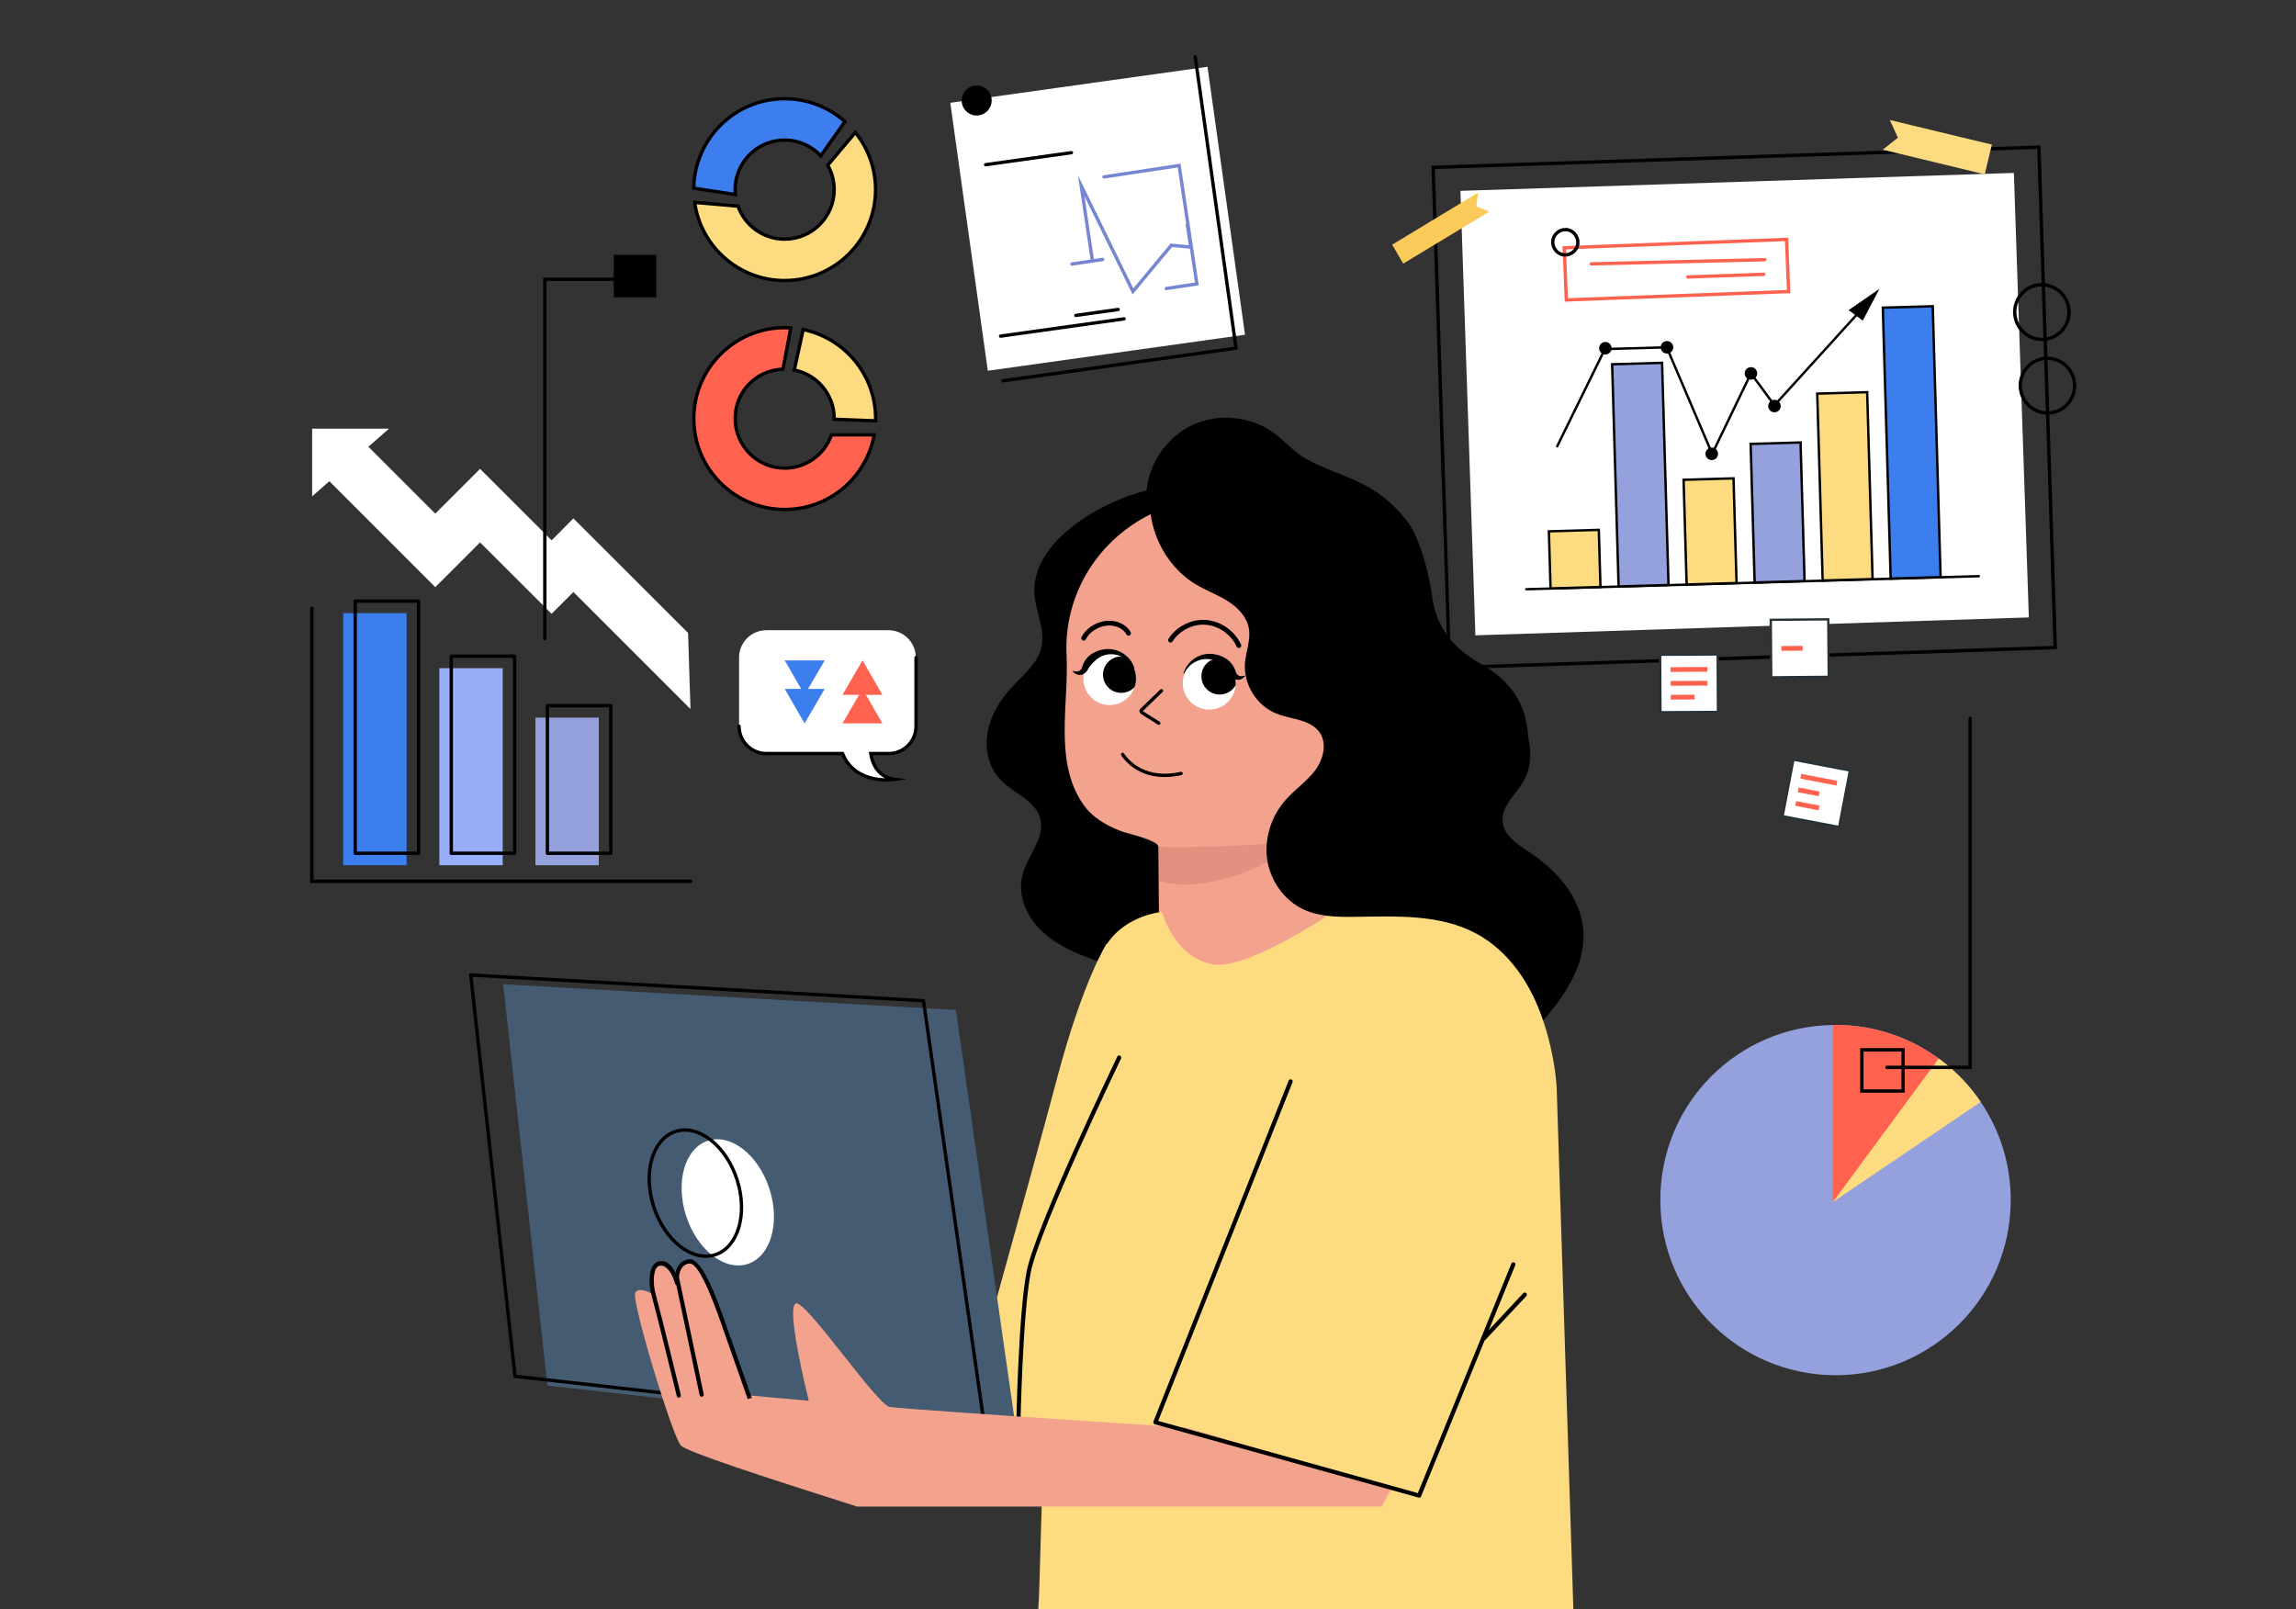 <svg width="234" height="164" viewBox="0 0 234 164" fill="none" xmlns="http://www.w3.org/2000/svg"><rect x="0" y="0" width="234" height="164" fill="#333333" stroke="none"/><g clip-path="url(#a)"><path d="M117.822 49.764C114.926 50.364 112.158 51.579 109.759 53.31C107.389 55.018 105.244 57.576 105.415 60.494C105.522 62.322 106.533 64.104 106.152 65.895C105.793 67.582 104.322 68.751 103.15 70.012C101.967 71.284 101.005 72.816 100.673 74.52C100.341 76.226 100.71 78.117 101.889 79.394C103.216 80.833 105.51 81.534 106.015 83.428C106.547 85.426 104.693 87.222 104.192 89.229C103.731 91.079 104.49 93.077 105.776 94.485C107.062 95.894 108.81 96.792 110.582 97.495C116.153 99.701 122.384 100.216 128.243 98.954C130.813 98.4 133.344 97.495 135.472 95.95C138.813 93.524 140.904 89.692 142.088 85.736C143.955 79.494 143.755 72.587 141.156 66.613C138.559 60.638 133.502 55.697 127.335 53.598C124.568 52.656 121.632 52.28 118.872 51.323L117.825 49.766L117.822 49.764Z" fill="black"/><path d="M108.705 66.847C108.695 66.656 108.688 66.469 108.683 66.278C108.593 60.245 112.087 54.969 117.227 52.431C119.245 51.44 121.512 50.867 123.916 50.83C132.46 50.701 139.489 57.407 139.616 65.81C139.645 67.694 139.194 69.378 138.706 71.179C138.547 71.611 138.364 72.03 138.166 72.443C138.776 72.291 139.401 72.209 140.026 72.25C140.97 72.314 141.912 72.653 142.61 73.292C143.333 73.954 143.753 74.895 143.948 75.857C144.331 77.753 143.816 79.879 142.391 81.187C141.31 82.18 139.797 82.634 138.33 82.583C137.991 82.571 137.651 82.522 137.317 82.454L136.873 94.839L126.574 103.432C122.091 105.624 121.583 98.722 118.13 95.122C118.13 95.122 118.086 89.763 118.086 89.748C118.076 88.601 118.069 87.454 118.059 86.307C118.054 85.634 114.796 84.921 114.306 84.733C112.707 84.116 111.294 83.318 110.316 81.861C107.414 77.536 108.934 71.689 108.705 66.847Z" fill="#F3A28D"/><path d="M118.142 89.756C118.598 89.915 119.072 90.025 119.55 90.083C121.024 90.276 122.523 90.076 123.972 89.759C125.717 89.378 127.44 88.819 128.973 87.914C129.842 87.404 130.83 86.698 131.567 85.861C127.914 86.1 121.359 86.474 118.115 86.298L118.142 89.756Z" fill="#E29181"/><path d="M137.676 79.396C137.769 79.396 137.852 79.338 137.886 79.25C138.167 78.525 138.801 77.949 139.624 77.676C140.402 77.417 141.283 77.52 141.979 77.952C142.086 78.02 142.228 77.986 142.296 77.878C142.362 77.771 142.33 77.629 142.223 77.561C141.412 77.056 140.385 76.936 139.48 77.239C138.913 77.429 138.423 77.742 138.049 78.147C138.252 77.144 138.618 76.224 139.131 75.44C139.887 74.288 140.963 73.434 142.162 73.039C142.281 73 142.347 72.871 142.308 72.749C142.269 72.629 142.14 72.563 142.018 72.602C140.719 73.029 139.558 73.949 138.747 75.186C138.02 76.297 137.569 77.664 137.444 79.145C137.434 79.26 137.51 79.362 137.622 79.389C137.642 79.394 137.659 79.396 137.678 79.394L137.676 79.396Z" fill="black"/><path d="M160.348 164H105.818C105.977 162.331 106.194 149.526 106.45 146.729C106.521 146.033 106.585 145.313 106.655 144.562C107.358 137.196 108.305 127.481 109.255 118.746V118.741C109.308 118.273 109.355 117.799 109.406 117.336V117.331C110.389 108.404 111.356 100.736 112.017 98.024C112.105 97.66 112.193 97.387 112.269 97.212C112.432 96.848 112.615 96.516 112.813 96.211C114.441 93.758 117.186 93.131 118.111 92.985C118.311 92.95 118.428 92.943 118.428 92.943C118.428 92.943 119.641 97.602 123.622 98.283C126.296 98.739 131.9 95.52 135.29 93.341C135.29 93.341 135.29 93.346 135.294 93.341C135.951 92.931 136.517 92.558 136.969 92.252C137.664 91.784 138.081 91.486 138.081 91.486C138.081 91.486 138.621 91.469 139.516 91.52C142.508 91.672 149.432 92.516 153.315 96.924C154.528 98.3 155.463 99.82 156.182 101.343C156.236 101.443 156.287 101.548 156.334 101.653C158.489 106.336 158.652 110.89 158.652 110.89L160.351 164H160.348Z" fill="#FDDB80"/><path d="M117.301 49.764C116.7 53.561 118.616 57.632 121.926 59.591C122.96 60.204 124.105 60.621 125.123 61.261C126.14 61.903 127.063 62.842 127.277 64.026C127.492 65.202 126.977 66.381 126.882 67.574C126.709 69.734 128.073 71.928 130.086 72.728C131.614 73.336 133.581 73.309 134.504 74.671C135.287 75.828 134.848 77.451 133.999 78.561C133.149 79.672 131.958 80.472 131.033 81.519C129.579 83.159 128.832 85.436 129.149 87.606C129.467 89.775 130.885 91.781 132.876 92.699C134.467 93.433 136.283 93.465 138.035 93.443C142.264 93.39 146.733 93.145 150.457 95.149C153.815 96.955 156.06 100.382 157.293 103.989C159.75 101.165 161.881 97.843 161.283 94.148C160.788 91.096 158.501 88.609 155.926 86.893C154.704 86.08 153.247 85.165 153.134 83.701C153.017 82.159 154.46 81.014 155.243 79.681C156.222 78.012 156.148 75.857 155.343 74.098C154.54 72.338 153.083 70.94 151.455 69.893C149.766 68.807 147.795 67.989 146.66 66.332C144.695 63.464 146.062 59.384 144.61 56.226C143.309 53.402 140.114 52.023 137.117 51.191C130.78 49.427 123.817 48.836 117.303 49.766L117.301 49.764Z" fill="black"/><path d="M112.8 96.143C112.8 96.143 110.375 99.928 107.753 109.824C105.132 119.72 97.564 146.697 97.564 146.697L123.57 146.795L112.8 96.143Z" fill="#FDDB80"/><path d="M103.775 145.941H103.772C103.655 145.941 103.56 145.841 103.563 145.724C103.563 145.606 103.768 134.009 104.634 129.577C105.503 125.138 113.527 108.404 113.869 107.694C113.92 107.586 114.047 107.542 114.154 107.594C114.262 107.645 114.306 107.772 114.254 107.879C114.171 108.052 105.91 125.275 105.054 129.66C104.195 134.053 103.992 145.614 103.99 145.731C103.99 145.848 103.892 145.941 103.775 145.941Z" fill="black"/><path d="M55.794 141.216L51.281 100.316L97.421 102.935L103.678 146.6L55.794 141.216Z" fill="#445B72"/><path d="M76.195 128.825C78.541 128.07 79.539 124.645 78.422 121.176C77.305 117.706 74.498 115.506 72.151 116.261C69.805 117.017 68.808 120.441 69.924 123.911C71.041 127.38 73.848 129.58 76.195 128.825Z" fill="white"/><path d="M52.489 140.271L47.977 99.371L94.116 101.992L100.376 145.657L52.489 140.271Z" stroke="black" stroke-width="0.342" stroke-linecap="round" stroke-linejoin="round"/><path d="M72.89 127.882C75.237 127.126 76.234 123.702 75.117 120.232C74.001 116.763 71.193 114.563 68.847 115.318C66.5 116.073 65.503 119.498 66.619 122.967C67.736 126.437 70.543 128.637 72.89 127.882Z" stroke="black" stroke-width="0.342" stroke-linecap="round" stroke-linejoin="round"/><path d="M141.812 151.622C141.812 151.622 141.778 151.698 141.712 151.832C141.566 152.137 141.261 152.757 140.817 153.548H87.346C77.699 150.475 70.07 147.998 69.403 147.332C69.086 147.014 68.344 145.013 67.537 142.536C66.097 138.129 64.464 132.22 64.745 131.754C65.05 131.239 65.887 131.561 66.348 131.796C66.541 131.888 66.67 131.971 66.67 131.971C66.67 131.971 66.072 129.506 67.026 129.084C67.044 129.072 67.056 129.067 67.073 129.06C67.546 128.889 68.01 129.277 68.366 129.738C68.547 129.977 68.706 130.236 68.818 130.446L68.823 130.451C68.957 130.697 69.033 130.878 69.033 130.878C69.033 130.878 68.998 130.551 69.028 130.153V130.148C69.086 129.516 69.32 128.713 70.162 128.779C70.263 128.784 70.372 128.808 70.49 128.843C70.565 128.867 70.641 128.906 70.729 128.977C70.741 128.982 70.746 128.989 70.753 128.994C72.62 130.527 76.454 142.229 76.454 142.229L76.537 142.234L82.426 142.766C82.426 142.766 79.78 132.211 81.308 132.867C82.836 133.523 89.433 143.176 90.675 143.393C91.06 143.464 94.199 143.698 98.321 143.991C99.89 144.096 101.598 144.22 103.355 144.337C103.438 144.342 103.514 144.349 103.59 144.354C103.736 144.367 103.878 144.371 104.017 144.384C104.888 144.442 105.774 144.501 106.65 144.559C111.204 144.869 115.653 145.162 118.34 145.338C119.26 145.396 119.973 145.443 120.419 145.472H120.436C120.754 145.496 120.922 145.506 120.922 145.506L123.45 146.243L127.894 147.549L141.81 151.617L141.812 151.622Z" fill="#F3A28D"/><path d="M144.629 152.637C144.609 152.637 144.589 152.637 144.572 152.63L117.695 145.16C117.637 145.143 117.588 145.104 117.561 145.05C117.534 144.996 117.532 144.933 117.554 144.877L131.333 110.139C131.377 110.029 131.501 109.975 131.611 110.019C131.721 110.063 131.775 110.188 131.731 110.297L118.04 144.816L144.504 152.174L154.039 128.772C154.083 128.662 154.21 128.611 154.317 128.655C154.427 128.699 154.478 128.823 154.434 128.933L144.829 152.513C144.794 152.596 144.716 152.647 144.631 152.647L144.629 152.637Z" fill="black"/><path d="M151.227 136.625C151.176 136.625 151.122 136.606 151.081 136.567C150.995 136.486 150.991 136.35 151.071 136.264L155.244 131.801C155.325 131.715 155.462 131.71 155.547 131.791C155.632 131.871 155.637 132.008 155.557 132.093L151.384 136.557C151.342 136.603 151.283 136.625 151.227 136.625Z" fill="black"/><path d="M116.842 50.174C117.035 47.267 118.909 44.534 121.552 43.306C124.193 42.079 127.493 42.408 129.838 44.136C131.007 44.995 131.949 46.169 133.237 46.84C137.132 48.87 139.993 48.89 143.321 52.99C144.522 54.469 145.567 57.891 145.957 60.782C146.411 64.136 148.227 66.132 150.972 67.694C156.117 70.62 155.568 74.696 155.846 75.686C151.692 72.597 134.702 61.671 129.984 59.533C125.269 57.395 119.917 54.337 116.84 50.174H116.842Z" fill="black"/><path d="M118.373 70.395C117.714 71.032 117.052 71.669 116.396 72.306C116.345 72.355 116.291 72.411 116.291 72.475C116.291 72.558 116.381 72.621 116.464 72.672C117.006 73.017 117.553 73.358 118.095 73.702" stroke="black" stroke-width="0.342" stroke-miterlimit="10" stroke-linecap="round"/><path d="M110.443 65.045C110.834 64.255 111.776 63.63 112.742 63.523C113.709 63.415 114.639 63.835 115.014 64.543" stroke="black" stroke-width="0.488" stroke-miterlimit="10" stroke-linecap="round"/><path d="M119.295 65.239C120.073 64.036 121.513 63.318 122.921 63.433C124.33 63.545 125.655 64.485 126.26 65.798" stroke="black" stroke-width="0.488" stroke-miterlimit="10" stroke-linecap="round"/><path d="M69.181 142.449C69.086 142.449 68.998 142.383 68.974 142.285C68.954 142.2 66.897 133.756 66.453 132.201C65.977 130.532 66.201 128.963 66.96 128.623C67.28 128.482 67.592 128.482 67.892 128.626C68.781 129.055 69.203 130.661 69.22 130.73C69.249 130.844 69.181 130.961 69.066 130.991C68.952 131.02 68.835 130.952 68.805 130.837C68.698 130.427 68.295 129.297 67.704 129.011C67.522 128.924 67.334 128.924 67.133 129.014C66.653 129.226 66.426 130.539 66.865 132.084C67.309 133.646 69.369 142.097 69.391 142.183C69.418 142.297 69.349 142.412 69.235 142.441C69.218 142.446 69.201 142.449 69.183 142.449H69.181Z" fill="black"/><path d="M76.209 142.598C76.209 142.598 74.559 137.939 73.783 135.708L73.715 135.515C73.063 133.636 71.345 128.667 70.273 128.767C69.219 128.889 69.202 130.151 69.202 130.205L71.721 142.095C71.745 142.21 71.672 142.324 71.555 142.349C71.44 142.368 71.325 142.297 71.301 142.183L68.777 130.249C68.772 129.619 69.075 128.475 70.225 128.343C70.249 128.34 70.276 128.338 70.3 128.338C71.567 128.338 72.933 131.962 74.12 135.374L74.186 135.567C74.962 137.797 76.611 142.454 76.611 142.454L76.209 142.598Z" fill="black"/><path d="M114.416 76.89C114.994 77.78 116.815 79.63 120.371 78.83" stroke="black" stroke-width="0.342" stroke-miterlimit="10" stroke-linecap="round"/><path d="M115.781 69.15C115.781 69.468 115.732 69.76 115.635 70.029C115.269 71.078 114.268 71.859 113.097 71.859C111.608 71.859 110.412 70.663 110.412 69.175C110.412 67.686 111.608 66.49 113.097 66.49C113.682 66.49 114.219 66.686 114.659 67.003C115.317 67.442 115.781 68.247 115.781 69.15Z" fill="white"/><path d="M125.934 69.614V69.834C125.837 71.225 124.665 72.323 123.25 72.323C121.761 72.323 120.541 71.127 120.541 69.639C120.541 68.15 121.737 66.954 123.25 66.954C123.592 66.954 123.909 67.003 124.202 67.125C125.202 67.467 125.934 68.443 125.934 69.614Z" fill="white"/><path d="M115.782 69.151C115.782 69.469 115.733 69.762 115.635 70.03C115.294 70.396 114.806 70.616 114.269 70.616C113.244 70.616 112.414 69.786 112.414 68.761C112.414 67.736 113.244 66.906 114.269 66.906C114.391 66.906 114.537 66.931 114.659 66.955C115.318 67.443 115.782 68.249 115.782 69.151Z" fill="#000101"/><path d="M125.935 69.614V69.834C125.618 70.395 125.008 70.786 124.3 70.786C123.275 70.786 122.445 69.956 122.445 68.931C122.445 67.906 123.202 67.149 124.178 67.076C125.203 67.467 125.935 68.443 125.935 69.614Z" fill="#000101"/><path d="M120.615 68.614C120.81 67.98 121.25 67.394 121.86 67.028C122.47 66.662 123.227 66.54 123.934 66.711C124.642 66.857 125.35 67.272 125.716 67.931C125.813 68.102 125.887 68.273 125.935 68.444C125.96 68.566 126.033 68.663 126.082 68.736C126.155 68.81 126.253 68.883 126.375 68.907C126.497 68.932 126.668 68.907 126.838 68.858L126.887 68.932C126.765 69.054 126.619 69.176 126.424 69.249C126.228 69.322 125.984 69.298 125.789 69.176C125.594 69.078 125.447 68.907 125.35 68.712C125.277 68.566 125.203 68.468 125.106 68.346C124.935 68.126 124.74 67.907 124.52 67.736C124.3 67.54 124.056 67.394 123.763 67.296C123.202 67.101 122.568 67.126 122.006 67.37C121.713 67.492 121.445 67.662 121.225 67.882C121.006 68.102 120.81 68.37 120.664 68.663L120.615 68.614Z" fill="#000101"/><path d="M115.563 68.175C115.417 67.882 115.221 67.614 115.002 67.394C114.782 67.174 114.514 67.003 114.221 66.881C113.659 66.637 113.025 66.613 112.464 66.808C112.195 66.906 111.927 67.052 111.707 67.248C111.487 67.443 111.292 67.638 111.121 67.858C111.024 67.98 110.951 68.077 110.877 68.224C110.78 68.419 110.633 68.565 110.438 68.687C110.243 68.809 109.999 68.809 109.804 68.761C109.608 68.687 109.462 68.59 109.34 68.443L109.389 68.37C109.559 68.419 109.706 68.443 109.852 68.419C109.974 68.394 110.072 68.346 110.145 68.248C110.218 68.175 110.267 68.053 110.292 67.955C110.34 67.809 110.414 67.614 110.511 67.443C110.877 66.784 111.585 66.369 112.293 66.222C113.001 66.052 113.757 66.174 114.367 66.54C114.977 66.906 115.441 67.467 115.612 68.126L115.563 68.175Z" fill="#000101"/><path d="M31.785 61.996V89.82H70.396" stroke="black" stroke-width="0.342" stroke-miterlimit="10" stroke-linecap="round"/><path d="M41.44 62.491H34.98V88.184H41.44V62.491Z" fill="#3D7EEF"/><path d="M51.237 68.1H44.777V88.187H51.237V68.1Z" fill="#99AEF9"/><path d="M61.03 73.139H54.57V88.187H61.03V73.139Z" fill="#95A1DD"/><path d="M204.926 122.309C204.926 132.166 196.931 140.161 187.074 140.161C177.217 140.161 169.215 132.166 169.215 122.309C169.215 112.452 177.063 104.611 186.798 104.464C186.889 104.457 186.984 104.457 187.074 104.457C190.994 104.457 194.632 105.729 197.58 107.883C197.703 107.964 197.815 108.054 197.937 108.142C199.46 109.309 200.787 110.71 201.866 112.306C203.801 115.156 204.929 118.6 204.929 122.309H204.926Z" fill="#95A1DD"/><path d="M197.937 108.142L186.799 122.512V104.464C186.889 104.457 186.984 104.457 187.075 104.457C191.158 104.457 194.93 105.833 197.937 108.142Z" fill="#FF6350"/><path d="M201.864 112.306L186.799 122.512L197.581 107.884C197.703 107.964 197.815 108.055 197.937 108.142C199.46 109.309 200.788 110.71 201.866 112.306H201.864Z" fill="#FDDB80"/><path d="M200.785 73.214V108.786H192.305" stroke="black" stroke-width="0.342" stroke-miterlimit="10" stroke-linecap="round"/><path d="M193.959 106.992H189.754V111.197H193.959V106.992Z" stroke="black" stroke-width="0.342" stroke-miterlimit="10" stroke-linecap="round"/><path d="M90.553 76.8H78.106C76.569 76.8 75.324 75.555 75.324 74.018V67.014C75.324 65.476 76.569 64.231 78.106 64.231H90.553C92.09 64.231 93.335 65.476 93.335 67.014V74.018C93.359 75.555 92.09 76.8 90.553 76.8Z" fill="white"/><path d="M88.699 76.556C88.699 76.556 88.797 79.118 91.164 79.435C91.164 79.435 87.186 80.094 85.844 76.8L88.699 76.556Z" fill="white"/><path d="M75.324 74.018C75.324 75.555 76.569 76.8 78.106 76.8H85.867C87.209 80.095 91.187 79.436 91.187 79.436C89.259 79.192 88.844 77.459 88.747 76.8H90.577C92.115 76.8 93.359 75.555 93.359 74.018V67.014" stroke="black" stroke-width="0.342" stroke-miterlimit="10" stroke-linecap="round"/><path d="M82.002 70.821L84.052 67.307H79.977L82.002 70.821Z" fill="#3D7EEF"/><path d="M82.002 73.725L84.052 70.211H79.977L82.002 73.725Z" fill="#3D7EEF"/><path d="M87.907 70.211L85.857 73.725H89.933L87.907 70.211Z" fill="#FF6350"/><path d="M87.907 67.307L85.857 70.821H89.933L87.907 67.307Z" fill="#FF6350"/><path d="M42.659 61.27H36.199V86.964H42.659V61.27Z" stroke="black" stroke-width="0.342" stroke-linecap="round" stroke-linejoin="round"/><path d="M52.454 66.879H45.994V86.966H52.454V66.879Z" stroke="black" stroke-width="0.342" stroke-linecap="round" stroke-linejoin="round"/><path d="M62.249 71.918H55.789V86.966H62.249V71.918Z" stroke="black" stroke-width="0.342" stroke-linecap="round" stroke-linejoin="round"/><path d="M79.967 10.06C74.898 10.06 70.783 14.13 70.705 19.18L74.944 19.826C74.927 19.66 74.92 19.494 74.92 19.326C74.92 16.539 77.18 14.277 79.969 14.277C81.424 14.277 82.729 14.894 83.652 15.88L86.112 12.393C84.477 10.943 82.327 10.062 79.972 10.062L79.967 10.06Z" fill="#3D7EEF" stroke="black" stroke-width="0.342" stroke-miterlimit="10" stroke-linecap="round"/><path d="M79.968 28.59C85.086 28.59 89.232 24.441 89.232 19.326C89.232 17.12 88.459 15.094 87.172 13.503L84.359 16.839C84.776 17.574 85.017 18.421 85.017 19.326C85.017 22.113 82.758 24.375 79.968 24.375C77.772 24.375 75.91 22.972 75.214 21.012C74.011 20.912 72.149 20.754 70.797 20.629C71.429 25.129 75.295 28.592 79.968 28.592V28.59Z" fill="#FDDB80" stroke="black" stroke-width="0.342" stroke-miterlimit="10" stroke-linecap="round"/><path d="M89.234 42.892C89.234 42.816 89.239 42.741 89.239 42.663C89.239 38.189 86.068 34.458 81.854 33.589L80.953 37.711C83.272 38.167 85.021 40.21 85.021 42.663C85.021 42.684 85.019 42.706 85.019 42.728L89.234 42.892Z" fill="#FDDB80" stroke="black" stroke-width="0.342" stroke-miterlimit="10" stroke-linecap="round"/><path d="M89.09 44.32H84.741C84.055 46.291 82.183 47.712 79.977 47.712C77.19 47.712 74.928 45.452 74.928 42.663C74.928 39.873 77.09 37.721 79.791 37.623L80.594 33.42C80.389 33.406 80.184 33.398 79.977 33.398C74.859 33.398 70.713 37.547 70.713 42.663C70.713 47.778 74.862 51.926 79.977 51.926C84.528 51.926 88.309 48.644 89.092 44.32H89.09Z" fill="#FF6350" stroke="black" stroke-width="0.342" stroke-miterlimit="10" stroke-linecap="round"/><path d="M70.371 72.265L70.126 64.509L58.44 52.837L56.217 55.073L48.926 47.782L44.363 52.346L37.279 45.262L33.53 49.01L44.363 59.843L48.926 55.28L56.217 62.557L58.44 60.334L70.371 72.265Z" fill="white"/><path d="M31.813 50.587V43.685H39.647L31.813 50.587Z" fill="white"/><path d="M55.527 65.083V28.459H64.257" stroke="black" stroke-width="0.342" stroke-miterlimit="10" stroke-linecap="round"/><path d="M62.555 30.304H66.885V25.974H62.555V30.304Z" fill="black"/><path d="M207.794 15L146.062 17.055L147.733 68.051L209.465 65.996L207.794 15Z" stroke="black" stroke-width="0.342" stroke-miterlimit="10"/><path d="M205.247 17.625L148.842 19.451L150.367 64.752L206.772 62.926L205.247 17.625Z" fill="white"/><path d="M141.883 24.938L150.636 19.64L150.462 21.041L151.786 21.566L143.012 26.865L141.883 24.938Z" fill="#FACB59"/><path d="M202.276 17.763L191.883 15.258L193.427 14.034L192.609 12.232L203.003 14.738L202.276 17.763Z" fill="#FDDB80"/><path d="M208.684 34.533C210.177 34.214 211.128 32.733 210.807 31.229C210.486 29.722 209.015 28.761 207.519 29.08C206.027 29.398 205.075 30.877 205.396 32.384C205.717 33.891 207.189 34.852 208.684 34.533Z" stroke="black" stroke-width="0.342" stroke-miterlimit="10"/><path d="M209.251 42.03C210.743 41.711 211.695 40.23 211.374 38.726C211.053 37.219 209.581 36.258 208.086 36.577C206.591 36.895 205.642 38.374 205.963 39.881C206.284 41.388 207.756 42.349 209.251 42.03Z" stroke="black" stroke-width="0.342" stroke-miterlimit="10"/><path d="M175.05 66.71L169.191 66.74L169.222 72.599L175.081 72.568L175.05 66.71Z" fill="white"/><path d="M174.939 66.818L174.97 72.442L169.345 72.472L169.315 66.848L174.939 66.818ZM175.171 66.581H174.937L169.312 66.612H169.078V66.848L169.109 72.472V72.707H169.345L174.97 72.676H175.204V72.44L175.173 66.815V66.581H175.171Z" fill="#263238"/><path d="M170.258 68.24L174.007 68.219" stroke="#FF6350" stroke-width="0.488" stroke-miterlimit="10"/><path d="M170.266 69.649L174.015 69.63" stroke="#FF6350" stroke-width="0.488" stroke-miterlimit="10"/><path d="M170.271 71.06L172.709 71.046" stroke="#FF6350" stroke-width="0.488" stroke-miterlimit="10"/><path d="M182.785 77.439L181.686 83.193L187.44 84.293L188.54 78.539L182.785 77.439Z" fill="white"/><path d="M182.872 77.567L188.398 78.622L187.343 84.148L181.817 83.093L182.872 77.567ZM182.687 77.293L182.642 77.523L181.587 83.049L181.543 83.278L181.773 83.323L187.299 84.377L187.528 84.422L187.573 84.192L188.627 78.666L188.672 78.437L188.442 78.392L182.916 77.338L182.687 77.293Z" fill="#263238"/><path d="M183.531 79.116L187.213 79.822" stroke="#FF6350" stroke-width="0.488" stroke-miterlimit="10"/><path d="M183.266 80.502L185.401 80.91" stroke="#FF6350" stroke-width="0.488" stroke-miterlimit="10"/><path d="M183.002 81.887L185.397 82.344" stroke="#FF6350" stroke-width="0.488" stroke-miterlimit="10"/><path d="M186.325 63.13L180.467 63.181L180.518 69.039L186.376 68.988L186.325 63.13Z" fill="white"/><path d="M186.213 63.24L186.262 68.864L180.637 68.913L180.588 63.289L186.213 63.24ZM186.445 63.003H186.21L180.586 63.054H180.352V63.291L180.401 68.915V69.15H180.637L186.262 69.101H186.496V68.864L186.447 63.24V63.005L186.445 63.003Z" fill="#263238"/><path d="M181.551 66.087L183.726 66.068" stroke="#FF6350" stroke-width="0.488" stroke-miterlimit="10"/><path d="M182.08 24.401L159.424 25.252L159.635 30.567L182.291 29.716L182.08 24.401Z" stroke="#FF6350" stroke-width="0.342" stroke-miterlimit="10"/><path d="M162.166 26.893L179.85 26.469" stroke="#FF6350" stroke-width="0.342" stroke-linecap="round" stroke-linejoin="round"/><path d="M172.018 28.231L179.76 27.957" stroke="#FF6350" stroke-width="0.342" stroke-linecap="round" stroke-linejoin="round"/><path d="M159.454 25.981C160.147 26.012 160.78 25.466 160.811 24.765C160.841 24.067 160.297 23.429 159.606 23.399C158.912 23.368 158.28 23.914 158.249 24.615C158.219 25.313 158.762 25.951 159.454 25.981Z" stroke="black" stroke-width="0.342" stroke-miterlimit="10" stroke-linecap="round"/><path d="M155.555 60.054L201.674 58.723" stroke="black" stroke-width="0.244" stroke-miterlimit="10" stroke-linecap="round"/><path d="M196.979 31.211L191.891 31.358L192.691 58.967L197.779 58.819L196.979 31.211Z" fill="#3D7EEF" stroke="black" stroke-width="0.244" stroke-miterlimit="10" stroke-linecap="round"/><path d="M183.506 45.097L178.418 45.244L178.827 59.367L183.915 59.219L183.506 45.097Z" fill="#95A1DD" stroke="black" stroke-width="0.244" stroke-miterlimit="10" stroke-linecap="round"/><path d="M190.295 39.97L185.207 40.117L185.759 59.166L190.847 59.019L190.295 39.97Z" fill="#FDDB80" stroke="black" stroke-width="0.244" stroke-miterlimit="10" stroke-linecap="round"/><path d="M169.393 36.98L164.305 37.127L164.961 59.769L170.049 59.622L169.393 36.98Z" fill="#95A1DD" stroke="black" stroke-width="0.244" stroke-miterlimit="10" stroke-linecap="round"/><path d="M162.945 54.005L157.857 54.152L158.026 59.971L163.114 59.824L162.945 54.005Z" fill="#FDDB80" stroke="black" stroke-width="0.244" stroke-miterlimit="10" stroke-linecap="round"/><path d="M176.674 48.754L171.586 48.901L171.895 59.571L176.983 59.424L176.674 48.754Z" fill="#FDDB80" stroke="black" stroke-width="0.244" stroke-miterlimit="10" stroke-linecap="round"/><path d="M158.658 45.577L163.565 35.578L169.867 35.397L174.498 46.255L178.451 38.055L180.844 41.307L189.229 32.074" stroke="black" stroke-width="0.244" stroke-miterlimit="10"/><path d="M179.09 38.039C179.099 38.393 178.823 38.686 178.469 38.695C178.115 38.705 177.822 38.428 177.813 38.074C177.803 37.721 178.08 37.428 178.434 37.418C178.788 37.409 179.081 37.685 179.09 38.039Z" fill="black"/><path d="M181.484 41.367C181.494 41.721 181.217 42.014 180.863 42.023C180.51 42.033 180.217 41.756 180.207 41.403C180.198 41.049 180.474 40.756 180.828 40.746C181.182 40.737 181.475 41.014 181.484 41.367Z" fill="black"/><path d="M175.094 46.236C175.103 46.59 174.827 46.883 174.473 46.893C174.119 46.902 173.826 46.626 173.817 46.272C173.807 45.918 174.084 45.625 174.438 45.615C174.792 45.606 175.084 45.883 175.094 46.236Z" fill="black"/><path d="M170.531 35.379C170.541 35.733 170.264 36.026 169.91 36.035C169.556 36.045 169.264 35.768 169.254 35.414C169.245 35.06 169.521 34.767 169.875 34.758C170.229 34.749 170.522 35.025 170.531 35.379Z" fill="black"/><path d="M164.252 35.473C164.261 35.827 163.985 36.12 163.631 36.129C163.277 36.138 162.984 35.862 162.975 35.508C162.965 35.154 163.242 34.861 163.596 34.852C163.95 34.842 164.243 35.119 164.252 35.473Z" fill="black"/><path d="M188.402 31.606L189.846 32.677L191.547 29.44L188.402 31.606Z" fill="black"/><path d="M96.85 10.477L123.063 6.807L126.887 34.116L100.674 37.786L96.85 10.477Z" fill="white"/><path d="M102.223 38.809L125.973 35.482L121.815 5.784" stroke="black" stroke-width="0.342" stroke-linecap="round" stroke-linejoin="round"/><path d="M109.195 15.56L100.453 16.786" stroke="black" stroke-width="0.342" stroke-miterlimit="10" stroke-linecap="round"/><path d="M98.023 10.455C98.14 11.292 98.913 11.876 99.748 11.758C100.583 11.641 101.169 10.868 101.051 10.033C100.934 9.198 100.161 8.613 99.326 8.73C98.491 8.847 97.906 9.621 98.023 10.455Z" fill="black"/><path d="M114.562 32.495L101.977 34.257" stroke="black" stroke-width="0.342" stroke-miterlimit="10" stroke-linecap="round"/><path d="M113.956 31.543L109.648 32.146" stroke="black" stroke-width="0.342" stroke-miterlimit="10" stroke-linecap="round"/><path d="M121.016 22.918L121.36 25.191L119.376 24.998L115.464 29.701L110.197 18.94L111.313 26.413" stroke="#7686D3" stroke-width="0.342" stroke-miterlimit="10" stroke-linecap="round"/><path d="M112.383 26.442L109.242 26.913" stroke="#7686D3" stroke-width="0.342" stroke-miterlimit="10" stroke-linecap="round"/><path d="M118.864 29.405L121.98 28.937L120.172 16.871L112.523 18.03" stroke="#7686D3" stroke-width="0.342" stroke-miterlimit="10" stroke-linecap="round"/></g><defs><clipPath id="a"><rect width="205.488" height="164" fill="white" transform="translate(14)"/></clipPath></defs></svg>